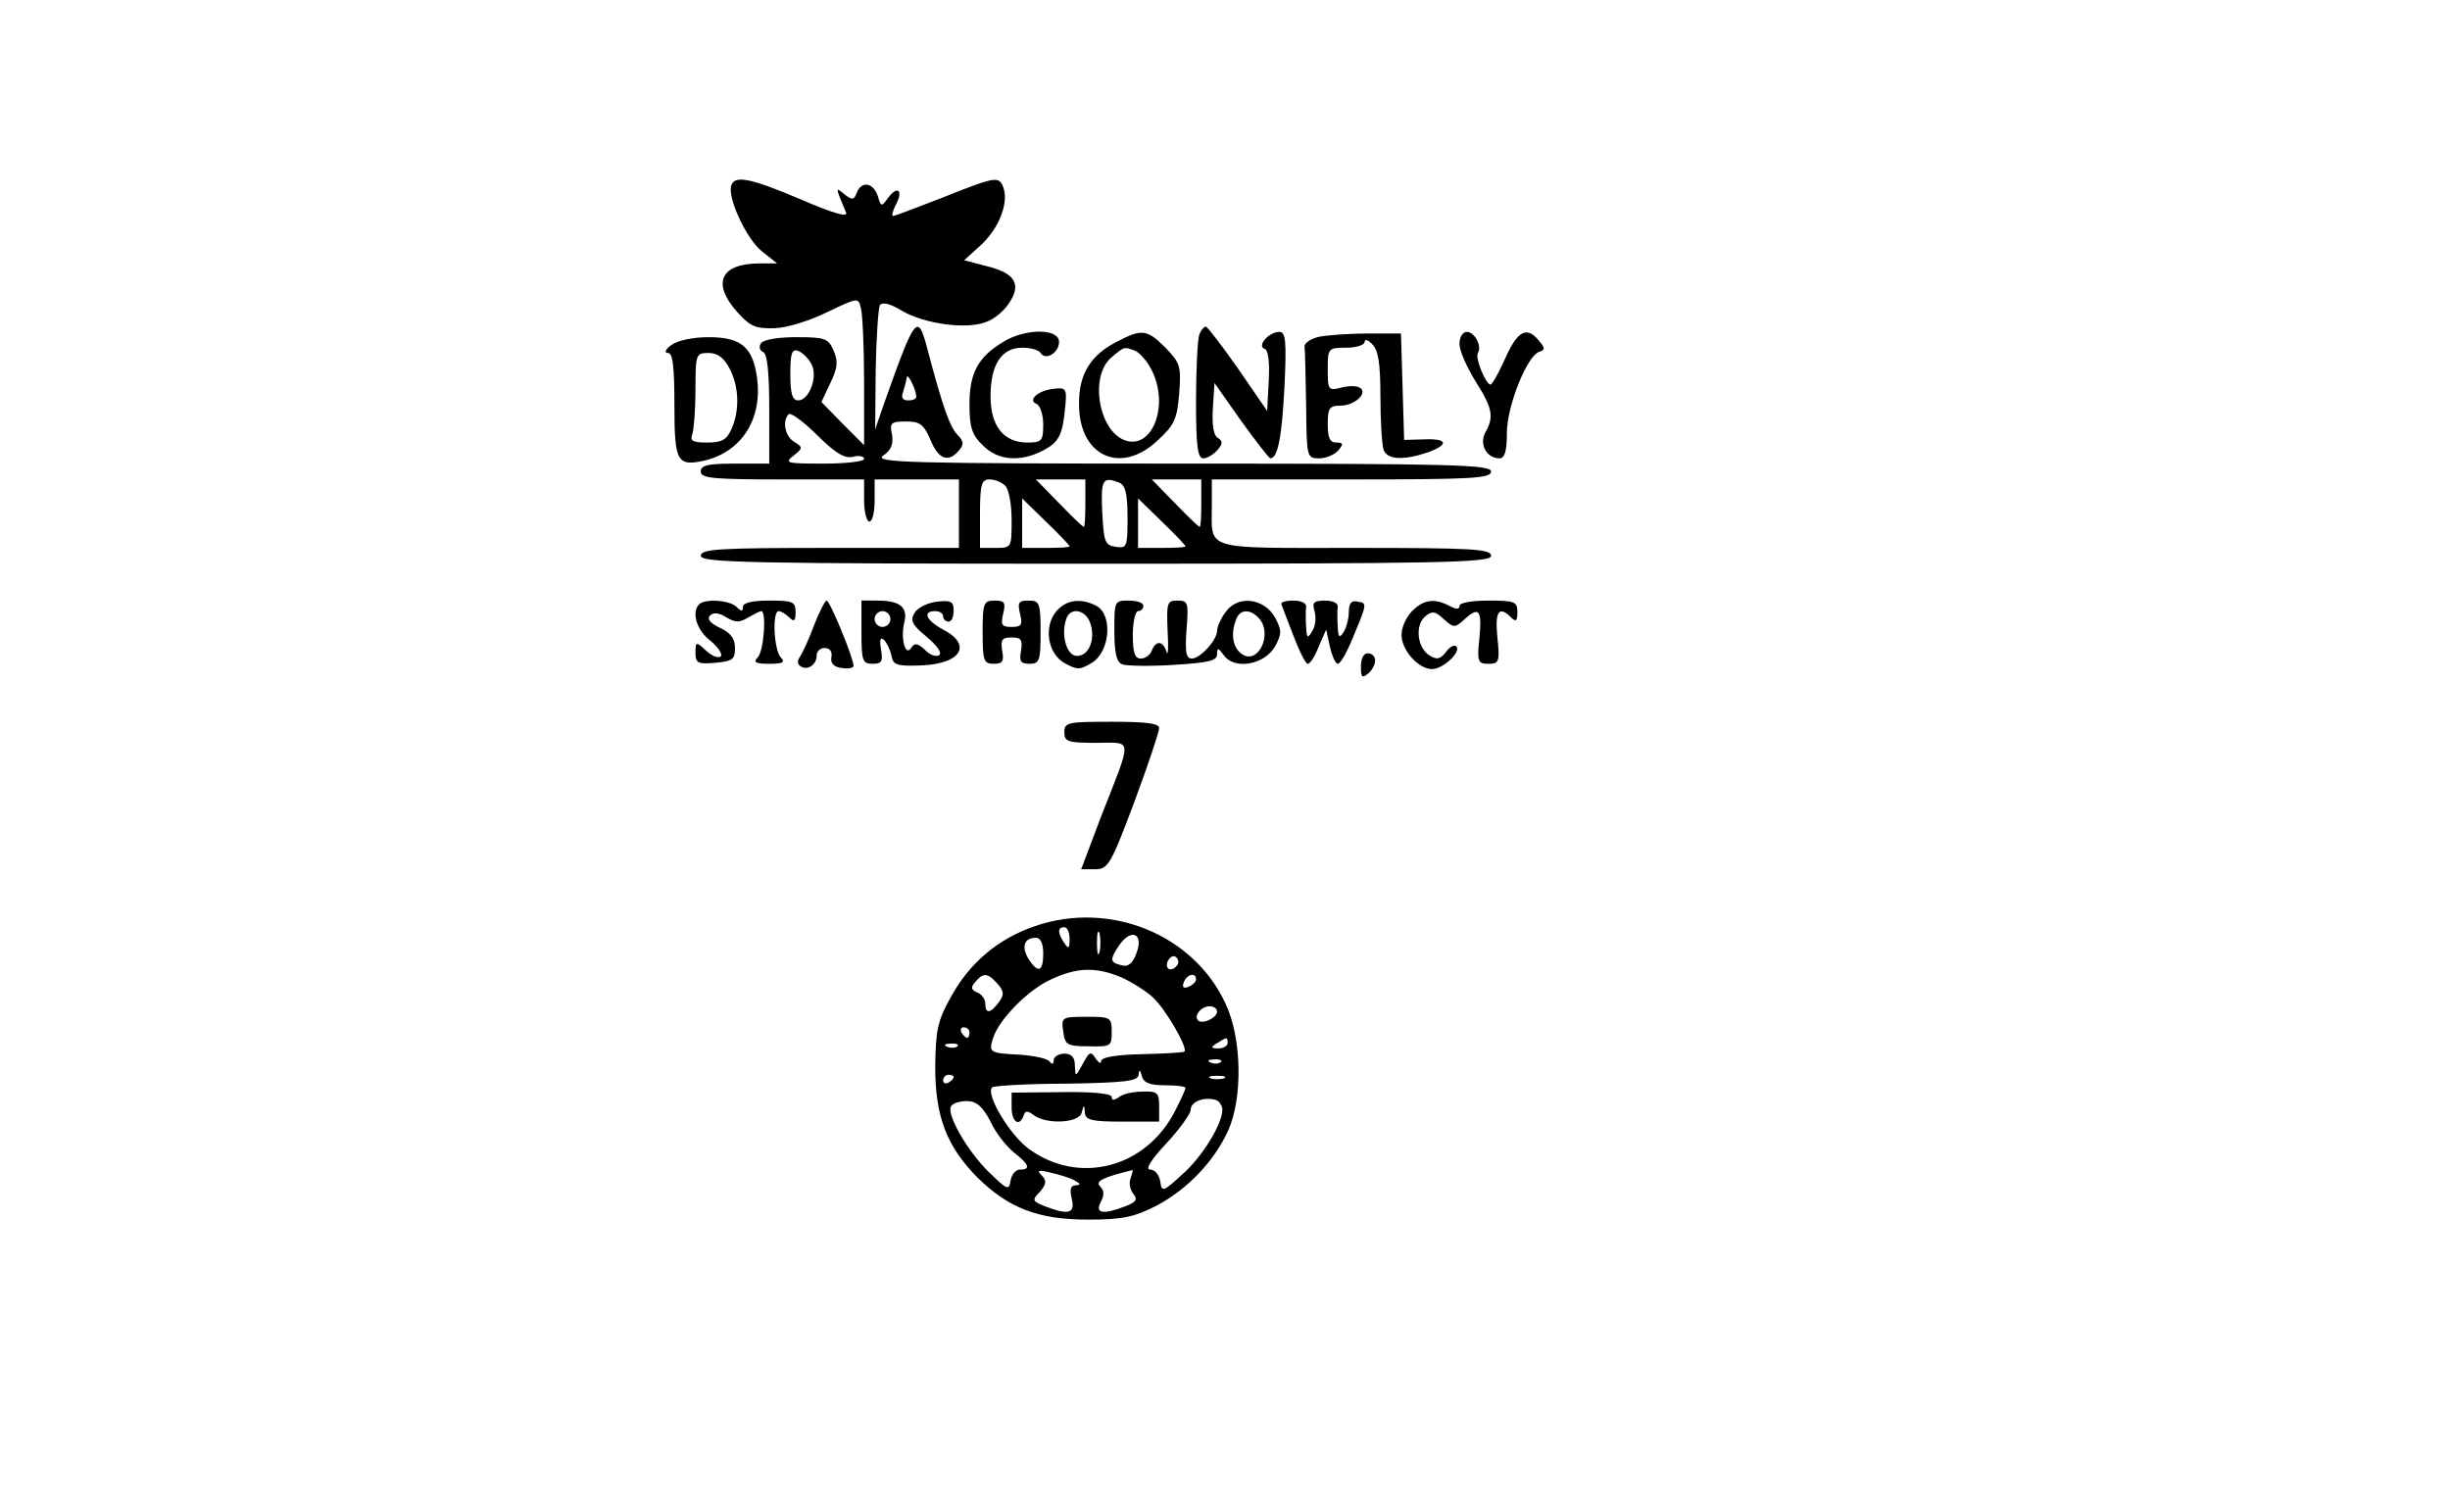 <?xml version="1.0" encoding="UTF-8" standalone="yes"?>
<svg version="1.0" xmlns="http://www.w3.org/2000/svg" width="465" height="287" viewBox="0 0 465 287" preserveAspectRatio="xMidYMid meet">
  <g transform="translate(0,287) scale(0.1,-0.1)" fill="#000000" stroke="none">
    <path d="M1388 2518 c-8 -23 29 -102 58 -125 l29 -23 -33 0 c-74 0 -92 -37
-43 -92 25 -28 35 -32 72 -31 24 1 68 15 100 31 57 27 58 28 63 7 3 -11 6 -74
6 -140 l0 -120 -41 41 -40 41 17 36 c14 29 15 41 6 62 -10 23 -17 25 -71 25
-36 0 -63 -5 -67 -12 -4 -6 -2 -14 4 -16 8 -2 12 -37 12 -108 l0 -104 -65 0
c-51 0 -65 -3 -65 -15 0 -13 24 -15 155 -15 l155 0 0 -40 c0 -22 5 -40 10 -40
6 0 10 18 10 40 l0 40 80 0 80 0 0 -65 0 -65 -245 0 c-211 0 -245 -2 -245 -15
0 -13 90 -15 750 -15 660 0 750 2 750 15 0 13 -35 15 -259 15 -291 0 -271 -6
-271 81 l0 49 265 0 c229 0 265 2 265 15 0 13 -72 15 -587 15 -519 0 -585 2
-567 15 15 10 20 22 17 40 -5 22 -2 25 26 25 27 0 34 -5 47 -35 15 -37 34 -44
54 -20 10 11 9 18 -3 30 -14 14 -28 53 -57 163 -18 69 -23 62 -80 -98 l-19
-55 1 113 c1 61 5 117 8 123 5 6 19 3 42 -11 43 -25 123 -36 160 -21 15 5 35
22 44 37 23 35 10 56 -44 69 l-42 11 34 31 c33 32 51 79 40 108 -8 21 -15 20
-115 -20 -49 -19 -91 -35 -94 -35 -3 0 -1 9 5 21 15 27 4 38 -14 14 -13 -18
-14 -18 -20 3 -9 26 -31 29 -40 6 -5 -14 -9 -14 -23 -3 -18 15 -18 15 3 -35 3
-9 -27 0 -85 25 -96 41 -127 47 -133 27z m152 -339 c13 -23 -4 -69 -25 -69
-11 0 -15 12 -15 50 0 40 3 48 15 44 9 -4 20 -15 25 -25z m199 -61 c1 -5 -6
-8 -15 -8 -11 0 -14 5 -10 16 3 9 6 21 7 27 0 12 17 -20 18 -35z m-120 -115
c12 3 21 1 21 -4 0 -5 -35 -9 -77 -9 -70 0 -75 1 -57 15 18 14 18 16 2 26 -18
10 -24 40 -11 53 4 3 28 -14 54 -40 35 -35 53 -45 68 -41z m289 -55 c7 -7 12
-36 12 -65 0 -52 0 -53 -30 -53 l-30 0 0 65 c0 56 3 65 18 65 10 0 23 -5 30
-12z m152 -33 c0 -25 -1 -45 -3 -45 -2 0 -23 20 -47 45 l-44 45 47 0 47 0 0
-45z m64 39 c12 -5 16 -21 16 -66 0 -56 -1 -59 -22 -56 -21 3 -23 9 -26 66 -3
62 1 68 32 56z m156 -39 c0 -25 -1 -45 -3 -45 -2 0 -23 20 -47 45 l-44 45 47
0 47 0 0 -45z m-250 -82 c0 -2 -20 -3 -45 -3 l-45 0 0 47 0 47 45 -44 c25 -24
45 -45 45 -47z m220 0 c0 -2 -20 -3 -45 -3 l-45 0 0 47 0 47 45 -44 c25 -24
45 -45 45 -47z"/>
    <path d="M2276 2234 c-3 -9 -6 -65 -6 -125 0 -86 3 -109 14 -109 7 0 19 7 27
16 10 12 10 17 0 23 -8 5 -11 25 -9 56 l3 48 50 -71 c28 -39 53 -71 56 -72 14
0 22 39 27 138 4 86 2 102 -10 102 -20 0 -43 -27 -28 -32 7 -2 10 -25 8 -61
l-3 -57 -55 80 c-30 43 -58 79 -61 80 -4 0 -10 -7 -13 -16z"/>
    <path d="M1904 2221 c-48 -29 -64 -59 -64 -119 0 -43 5 -58 25 -77 28 -29 71
-33 115 -10 30 16 37 29 42 85 3 32 1 35 -22 32 -30 -3 -51 -22 -32 -29 6 -3
12 -20 12 -39 0 -31 -3 -34 -30 -34 -45 0 -70 31 -70 88 0 60 21 92 60 92 16
0 31 -4 35 -10 9 -15 35 0 35 21 0 26 -64 26 -106 0z"/>
    <path d="M2121 2222 c-50 -25 -73 -61 -73 -116 -2 -100 77 -139 148 -73 33 30
38 41 42 90 4 52 2 58 -26 87 -35 35 -45 36 -91 12z m34 -18 c8 -4 22 -19 30
-35 34 -64 5 -149 -46 -136 -53 14 -73 123 -29 159 25 21 23 20 45 12z"/>
    <path d="M2505 2231 c-16 -3 -30 -12 -29 -19 1 -6 2 -57 3 -112 1 -98 1 -100
25 -100 13 0 29 7 36 15 10 12 10 15 -4 15 -12 0 -16 9 -16 35 0 30 3 35 24
35 27 0 53 24 37 34 -6 4 -22 4 -36 0 -24 -6 -25 -4 -25 35 0 40 1 41 35 41
19 0 35 5 35 11 0 6 7 4 15 -5 11 -11 15 -37 15 -99 0 -47 3 -92 6 -101 7 -19
38 -20 83 -5 42 15 39 27 -6 25 l-38 -1 -3 101 -3 101 -62 0 c-34 0 -75 -3
-92 -6z"/>
    <path d="M2770 2217 c0 -13 14 -44 30 -70 33 -52 36 -68 19 -98 -12 -23 3 -49
27 -49 10 0 14 14 14 48 0 51 38 146 61 154 12 4 12 7 0 21 -23 29 -41 19 -64
-33 -12 -27 -25 -50 -28 -50 -9 0 -30 51 -24 60 8 13 -6 40 -21 40 -8 0 -14
-10 -14 -23z"/>
    <path d="M1274 2215 c-11 -8 -14 -15 -6 -15 9 0 12 -27 12 -99 0 -108 5 -117
58 -105 70 17 109 79 99 156 -8 59 -30 78 -92 78 -29 0 -59 -6 -71 -15z m111
-45 c18 -35 19 -80 3 -115 -9 -20 -18 -25 -46 -25 -27 0 -33 3 -28 16 3 9 6
47 6 85 0 67 1 69 25 69 17 0 29 -9 40 -30z"/>
    <path d="M1327 1723 c-15 -15 -5 -49 21 -69 15 -12 24 -26 20 -30 -5 -4 -17 1
-28 11 -19 18 -20 17 -20 -4 0 -20 5 -22 38 -19 32 3 37 6 37 28 0 17 -8 29
-28 38 -19 9 -26 17 -19 24 6 6 17 5 31 -4 17 -10 25 -10 41 0 11 6 22 12 25
12 10 0 5 -76 -7 -88 -9 -9 -4 -12 22 -12 26 0 31 3 22 12 -13 13 -17 88 -4
88 4 0 13 -5 20 -12 9 -9 12 -7 12 10 0 20 -5 22 -50 22 -32 0 -50 -4 -50 -12
0 -9 -3 -9 -12 0 -13 13 -60 16 -71 5z"/>
    <path d="M1545 1683 c-10 -27 -22 -53 -27 -60 -5 -7 -5 -14 2 -18 13 -8 30 3
30 21 0 8 7 14 15 14 10 0 15 -7 13 -17 -2 -12 4 -19 20 -21 12 -2 22 0 22 4
0 15 -45 124 -51 124 -3 0 -14 -21 -24 -47z"/>
    <path d="M1635 1670 c0 -54 2 -60 21 -60 18 0 20 5 16 28 -3 18 -1 24 6 17 5
-5 12 -19 14 -30 3 -17 10 -20 57 -18 75 3 97 39 41 68 -32 17 -40 35 -15 35
8 0 15 -4 15 -10 0 -5 5 -10 10 -10 6 0 10 9 10 21 0 17 -5 20 -31 17 -18 -2
-37 -11 -43 -21 -9 -15 -5 -23 23 -46 20 -17 30 -31 23 -35 -6 -3 -18 1 -27
11 -13 12 -19 13 -25 4 -11 -19 -21 15 -14 46 8 30 -7 43 -51 43 l-30 0 0 -60z
m55 25 c0 -8 -7 -15 -15 -15 -8 0 -15 7 -15 15 0 8 7 15 15 15 8 0 15 -7 15
-15z"/>
    <path d="M1865 1670 c0 -54 2 -60 21 -60 17 0 20 5 16 25 -3 21 0 25 18 25 18
0 21 -4 18 -25 -4 -20 -1 -25 16 -25 19 0 21 6 21 60 0 56 -2 60 -23 60 -19 0
-21 -4 -16 -25 5 -21 3 -25 -16 -25 -19 0 -21 4 -16 25 5 21 3 25 -16 25 -21
0 -23 -4 -23 -60z"/>
    <path d="M2006 1711 c-26 -29 -18 -82 15 -100 24 -13 29 -13 53 2 33 22 38 90
7 107 -29 15 -56 12 -75 -9z m63 -23 c11 -31 -2 -63 -25 -63 -20 0 -31 41 -20
71 8 22 36 17 45 -8z"/>
    <path d="M2115 1673 c0 -42 4 -60 15 -64 8 -3 52 -4 98 -1 66 4 82 8 82 20 0
13 2 13 13 -2 20 -28 77 -18 97 17 13 24 13 30 0 55 -21 37 -71 43 -94 10 -9
-12 -16 -28 -16 -35 0 -18 -32 -53 -48 -53 -11 0 -13 12 -10 55 4 51 3 55 -17
55 -20 0 -21 -4 -19 -57 2 -32 1 -50 -2 -40 -7 21 -20 22 -28 2 -3 -8 -12 -15
-21 -15 -11 0 -15 11 -15 45 0 25 5 45 10 45 6 0 10 5 10 10 0 6 -12 10 -28
10 -27 0 -27 -1 -27 -57z m273 25 c30 -30 -1 -94 -33 -68 -16 13 -19 38 -9 64
7 19 25 21 42 4z"/>
    <path d="M2432 1723 c2 -5 12 -32 23 -60 11 -29 23 -53 27 -53 5 0 14 15 21
33 l14 32 7 -32 c4 -18 11 -33 15 -33 5 0 17 21 28 48 28 67 28 67 10 70 -12
3 -17 -3 -17 -20 0 -13 -5 -30 -10 -38 -8 -12 -10 -10 -11 10 -1 14 -1 31 0
38 1 7 -9 12 -24 12 -22 0 -25 -4 -20 -20 3 -11 2 -28 -4 -37 -9 -16 -11 -15
-12 7 -1 14 -1 31 0 38 1 7 -9 12 -24 12 -15 0 -25 -3 -23 -7z"/>
    <path d="M2680 1710 c-11 -11 -20 -31 -20 -45 0 -29 32 -65 58 -65 21 0 56 33
46 43 -4 4 -13 -1 -20 -11 -10 -13 -17 -15 -31 -6 -23 14 -28 57 -8 74 13 11
19 10 35 -5 19 -17 21 -17 38 -2 29 27 35 20 30 -33 -5 -46 -3 -50 17 -50 20
0 22 4 17 50 -5 50 3 61 26 38 9 -9 12 -7 12 10 0 20 -5 22 -55 22 -31 0 -55
-4 -55 -10 0 -7 -6 -7 -19 0 -29 15 -49 12 -71 -10z"/>
    <path d="M2583 1605 c0 -20 2 -23 13 -14 8 6 14 18 14 25 0 8 -6 14 -14 14 -8
0 -13 -10 -13 -25z"/>
    <path d="M2020 1480 c0 -18 7 -20 61 -20 70 0 69 14 8 -142 l-37 -98 26 0 c25
0 30 8 75 128 26 70 47 133 47 140 0 9 -25 12 -90 12 -83 0 -90 -1 -90 -20z"/>
    <path d="M1964 1112 c-70 -24 -124 -70 -159 -134 -26 -46 -29 -64 -30 -133 0
-95 22 -151 80 -210 59 -58 115 -80 210 -80 67 0 88 5 131 27 58 31 108 83
135 142 28 62 26 176 -5 241 -61 132 -220 196 -362 147z m66 -24 c0 -19 -2
-20 -10 -8 -13 19 -13 30 0 30 6 0 10 -10 10 -22z m57 -25 c-3 -10 -5 -2 -5
17 0 19 2 27 5 18 2 -10 2 -26 0 -35z m70 -2 c-7 -20 -16 -27 -29 -23 -22 5
-22 11 -3 39 23 32 46 20 32 -16z m-177 -1 c0 -35 -10 -38 -28 -10 -14 23 -8
40 14 40 9 0 14 -11 14 -30z m255 -21 c-10 -15 -25 -10 -19 6 4 8 10 12 15 9
5 -3 7 -10 4 -15z m-107 -24 c20 -9 47 -26 60 -38 24 -22 67 -96 60 -103 -2
-2 -39 -4 -81 -5 -49 -1 -77 -6 -77 -13 0 -6 -4 -4 -10 4 -10 16 -12 15 -28
-15 -11 -19 -11 -19 -12 3 0 15 -6 22 -20 22 -11 0 -20 -6 -20 -12 0 -8 -3 -9
-8 -3 -4 6 -29 11 -56 13 -58 3 -60 4 -51 32 11 35 67 92 110 111 49 23 85 24
133 4z m-235 -12 c13 -15 13 -21 3 -35 -16 -22 -26 -23 -26 -3 0 9 -7 18 -15
21 -12 5 -13 10 -4 20 15 18 23 18 42 -3z m377 8 c0 -5 -7 -11 -14 -14 -10 -4
-13 -1 -9 9 6 15 23 19 23 5z m40 -61 c0 -12 -28 -25 -36 -17 -9 9 6 27 22 27
8 0 14 -5 14 -10z m-470 -40 c0 -5 -2 -10 -4 -10 -3 0 -8 5 -11 10 -3 6 -1 10
4 10 6 0 11 -4 11 -10z m490 -20 c0 -5 -8 -10 -17 -10 -15 0 -16 2 -3 10 19
12 20 12 20 0z m-513 -6 c-3 -3 -12 -4 -19 -1 -8 3 -5 6 6 6 11 1 17 -2 13 -5z
m500 -30 c-3 -3 -12 -4 -19 -1 -8 3 -5 6 6 6 11 1 17 -2 13 -5z m-106 -44 c21
0 39 -2 39 -5 0 -3 -9 -23 -20 -44 -55 -108 -182 -141 -277 -72 -36 26 -83
104 -70 117 3 3 67 7 141 7 113 2 136 5 137 17 1 11 3 10 6 -2 3 -13 15 -18
44 -18z m-401 16 c0 -3 -4 -8 -10 -11 -5 -3 -10 -1 -10 4 0 6 5 11 10 11 6 0
10 -2 10 -4z m513 -3 c-7 -2 -19 -2 -25 0 -7 3 -2 5 12 5 14 0 19 -2 13 -5z
m-3 -59 c0 -28 -39 -91 -77 -124 -36 -33 -38 -33 -41 -12 -2 12 -10 22 -19 22
-10 0 1 18 31 50 25 27 46 56 46 64 0 15 26 25 48 18 6 -2 12 -11 12 -18z
m-440 -23 c10 -22 31 -48 45 -59 28 -22 32 -32 11 -32 -8 0 -16 -9 -18 -21 -3
-19 -6 -18 -41 16 -41 40 -81 110 -72 125 3 6 17 10 30 10 18 0 30 -10 45 -39z
m160 -112 c11 -6 12 -8 1 -9 -9 0 -11 -8 -7 -25 7 -28 -5 -32 -50 -15 -25 10
-26 12 -10 28 12 15 13 21 3 31 -10 10 -6 11 18 5 17 -4 37 -10 45 -15z m106
5 c-4 -9 -1 -23 5 -30 9 -11 5 -16 -16 -24 -42 -16 -57 -13 -46 8 7 13 7 22
-1 30 -10 10 5 17 61 31 2 1 0 -6 -3 -15z"/>
    <path d="M2018 912 c3 -25 7 -28 48 -28 42 -1 44 0 44 27 0 28 -2 29 -48 29
-47 0 -48 -1 -44 -28z"/>
    <path d="M1920 768 c0 -28 15 -38 23 -15 3 9 7 9 18 1 24 -19 87 -16 92 4 4
16 5 16 6 0 1 -14 13 -17 71 -17 l70 0 0 29 c0 26 -3 29 -32 28 -18 0 -39 -5
-45 -11 -9 -6 -13 -6 -13 1 0 6 -35 10 -95 9 l-95 -1 0 -28z"/>
  </g>
</svg>